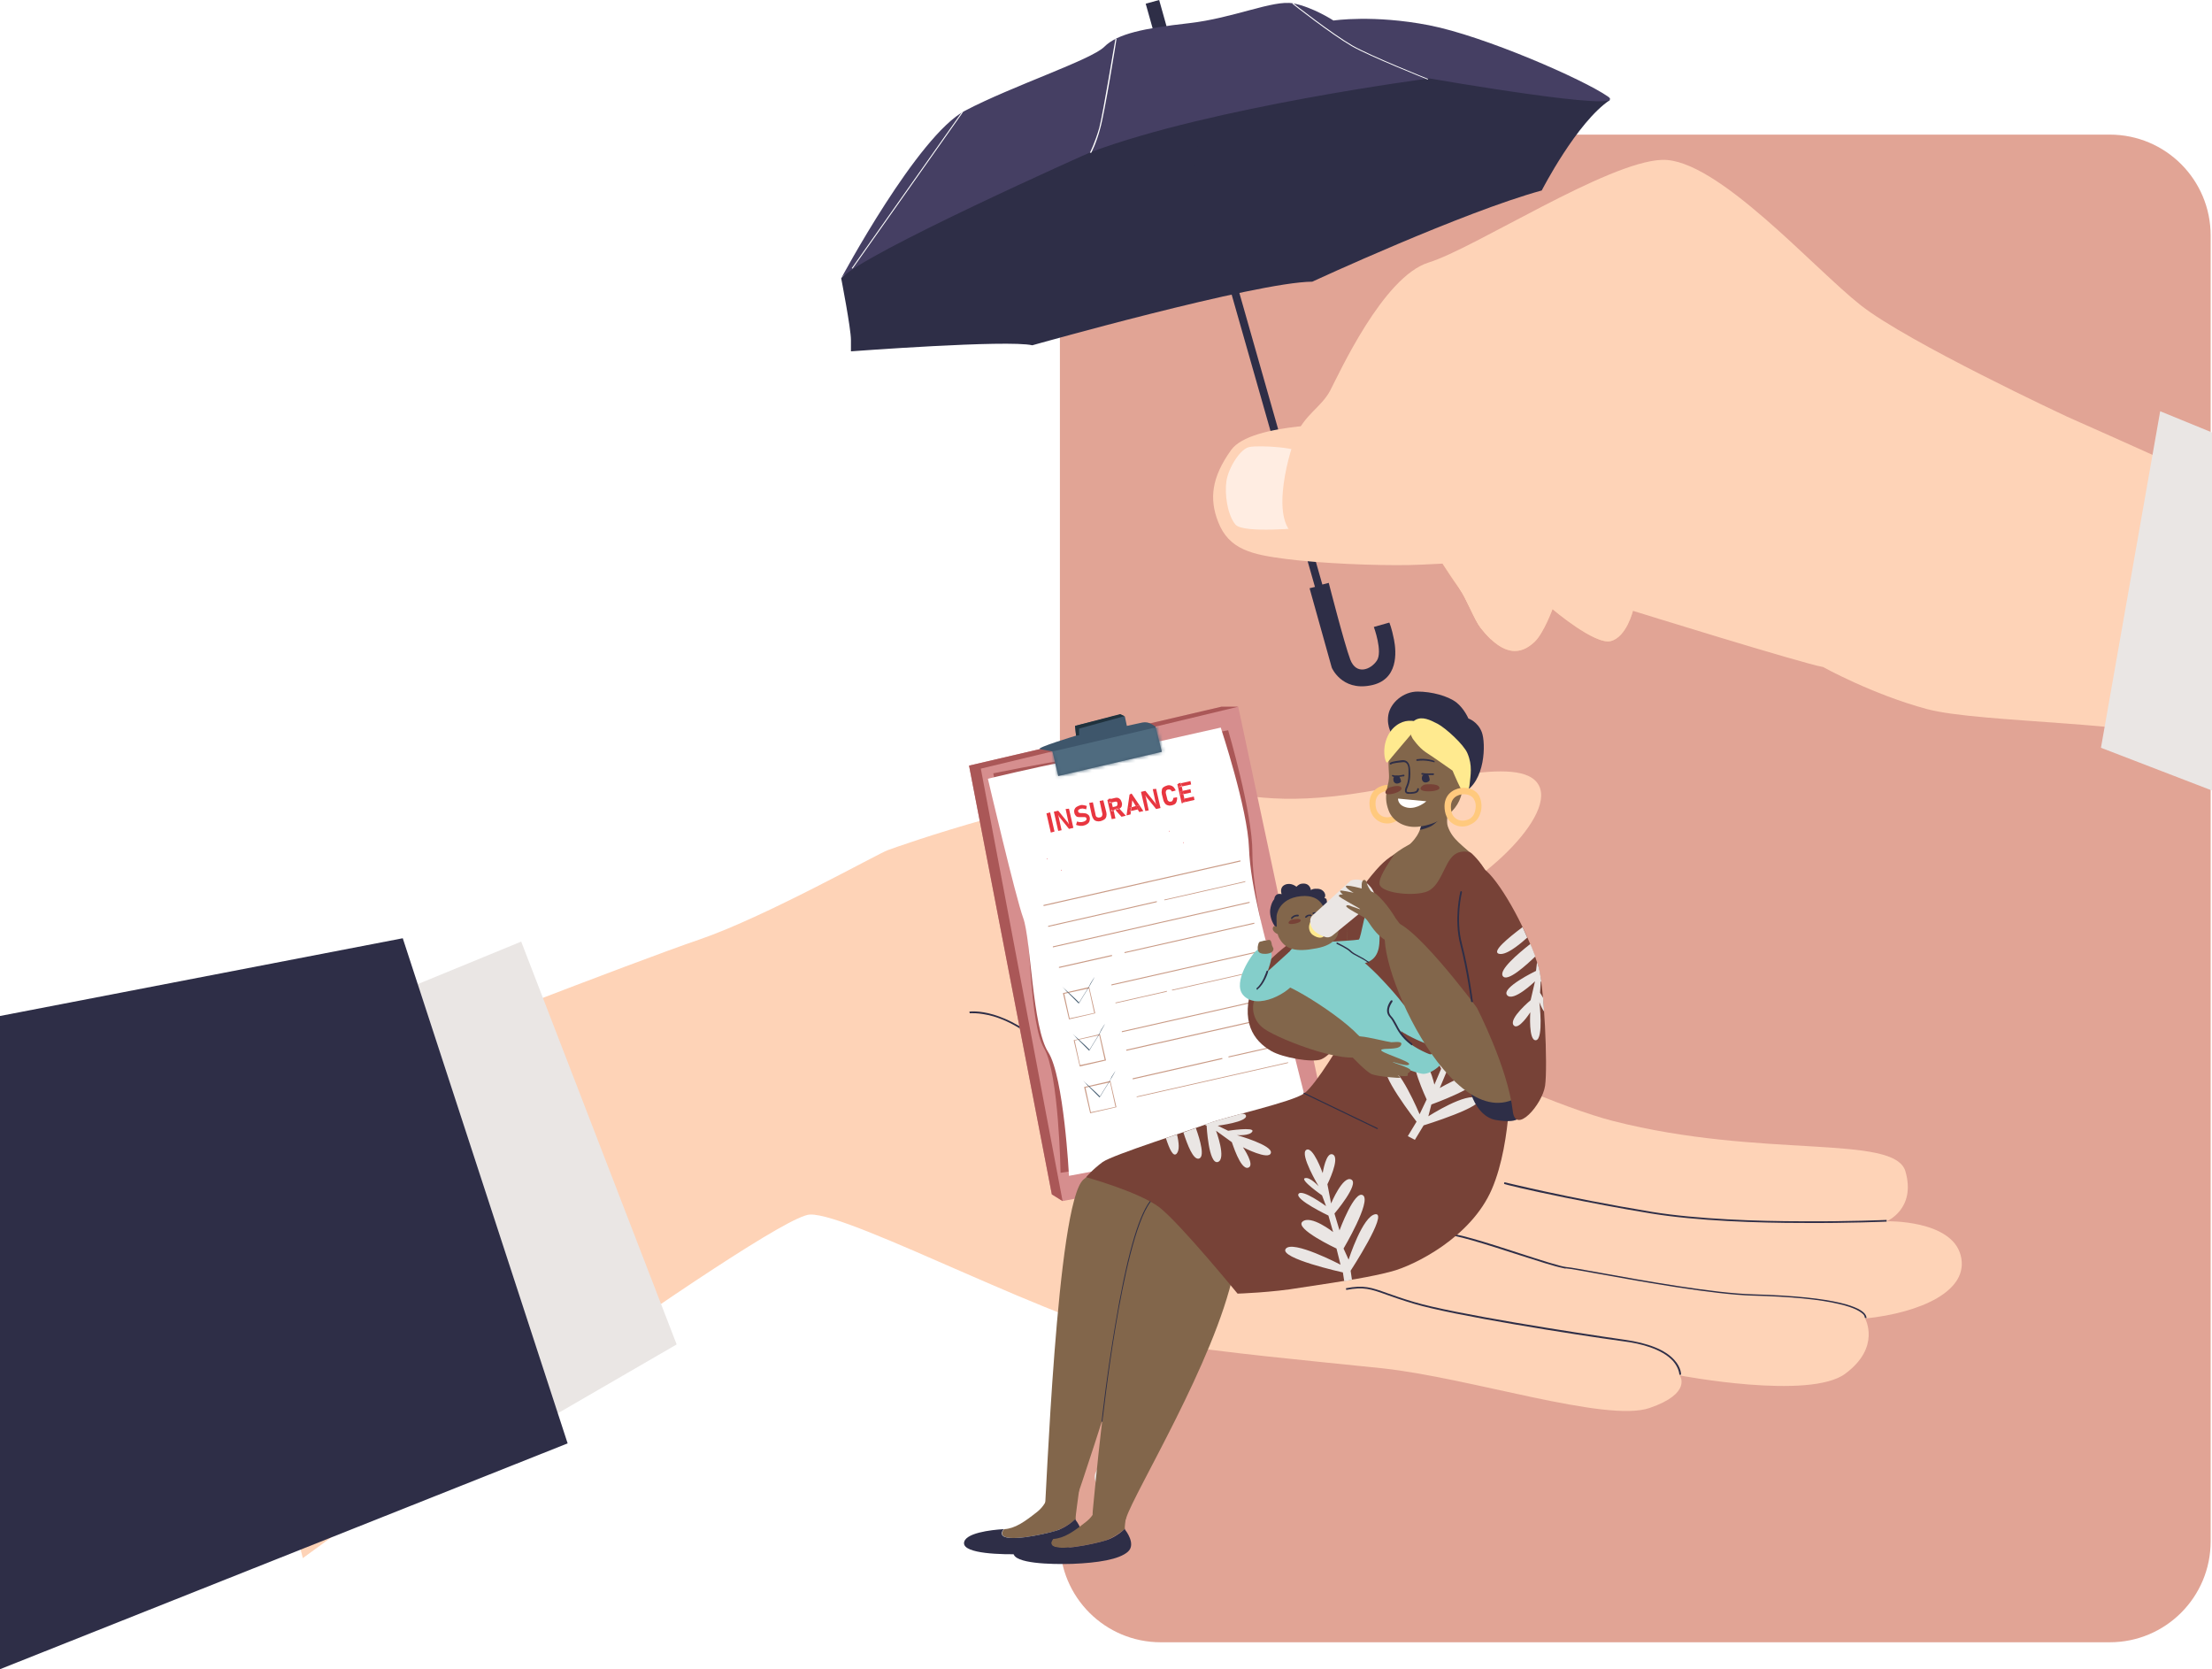 <?xml version="1.0" encoding="utf-8"?>
<!-- Generator: Adobe Illustrator 26.0.0, SVG Export Plug-In . SVG Version: 6.00 Build 0)  -->
<svg version="1.1" id="Layer_1" xmlns="http://www.w3.org/2000/svg" xmlns:xlink="http://www.w3.org/1999/xlink" x="0px" y="0px"
	 viewBox="0 0 657.4 496" style="enable-background:new 0 0 657.4 496;" xml:space="preserve">
<style type="text/css">
	.st0{fill:#E1A495;}
	.st1{fill:#2E2E47;}
	.st2{fill:#453F63;}
	.st3{fill:#FFFFFF;}
	.st4{fill:#F8C3A0;}
	.st5{fill:#FED3B7;}
	.st6{fill:#FFFFFF;fill-opacity:0.6;}
	.st7{fill:#EAE6E4;}
	.st8{clip-path:url(#SVGID_00000150072856159432108140000016244101171912576663_);}
	.st9{clip-path:url(#SVGID_00000133496201746603744650000012747581336548536506_);}
	.st10{fill:#D68E8E;}
	.st11{fill:#AA5757;}
	.st12{fill:#E83640;}
	.st13{fill:#C99A85;}
	.st14{fill:#3E566B;}
	.st15{fill:#FFFFFF;filter:url(#Adobe_OpacityMaskFilter);}
	.st16{mask:url(#mask0_153_516_00000154405064694977370800000003402556079752532921_);}
	.st17{fill:#4F6B7F;}
	.st18{fill:#20323D;}
	.st19{fill:#774237;}
	.st20{fill:#FFC97D;}
	.st21{fill:#82664B;}
	.st22{fill:#84CECA;}
	.st23{fill:#FFEA8F;}
</style>
<path class="st0" d="M345,40h282c16.6,0,30,13.4,30,30v388c0,16.6-13.4,30-30,30H345c-16.6,0-30-13.4-30-30V70
	C315,53.4,328.4,40,345,40z"/>
<path class="st1" d="M250,82.7c0,0,2.9,14.9,2.9,18.3c0,3.4,0,3.4,0,3.4s46.6-3.5,53.9-1.8c0,0,66.6-18.8,83.2-18.9
	c0,0,44.8-20.7,68.2-27.1c0,0,10.4-20.3,20.3-26.9l-53.7-9.1L322.5,42.6C322.5,42.6,263.6,67.9,250,82.7z"/>
<path class="st1" d="M344.1,40.3l9.5,3.4l2.8,10l34.4,120.7l-1.6,0.4l6.6,23.6c0,0,2.9,6.9,11.4,5.3c8.5-1.5,7.8-10,7.1-13.6
	c-0.7-3.6-1.4-5.1-1.4-5.1l-4.6,1.3c0,0,2.7,7.3,0.9,10c-1.8,2.7-6.1,4.4-7.9-0.3c-1.8-4.8-6.4-22.8-6.4-22.8l-1.9,0.5L355.8,43
	l7.2-7.9C363,35.1,352.1,37.7,344.1,40.3z"/>
<path class="st1" d="M344.5,0l-4,1.1l2.5,8.9l4-1.1L344.5,0z"/>
<path class="st2" d="M250,82.7c0,0,22.7-42.4,36.8-49.8c14.1-7.4,37.5-15.1,41.4-19c3.9-3.9,11.8-5.5,25.1-7c13.3-1.5,25.1-7,31-5.9
	c5.9,1.1,12,5.1,12,5.1s11.9-1.8,28.4,1.4c16.4,3.2,45.9,16.1,53.2,21.2c7.3,5.1-53.1-5.4-53.1-5.4s-64.5,8.4-100.6,21.9
	C324.1,45.2,256.3,75.4,250,82.7z"/>
<path class="st3" d="M324.1,45.4C324.1,45.4,324.1,45.4,324.1,45.4c-0.2-0.1-0.2-0.2-0.1-0.2c0,0,1.4-2.7,2.7-7.2
	c1.2-4.6,4.7-26.2,4.8-26.4c0-0.1,0.1-0.1,0.2-0.1c0.1,0,0.1,0.1,0.1,0.2c0,0.2-3.5,21.9-4.8,26.4c-1.2,4.6-2.7,7.3-2.7,7.3
	C324.2,45.4,324.2,45.4,324.1,45.4z"/>
<path class="st3" d="M424.2,23.6C424.1,23.6,424.1,23.6,424.2,23.6c-0.2-0.1-17.1-6.8-22.5-9.9c-6.2-3.6-17.4-12.4-17.5-12.5
	c-0.1-0.1-0.1-0.2,0-0.2c0.1-0.1,0.2-0.1,0.2,0c0.1,0.1,11.3,8.9,17.5,12.5c5.4,3.1,22.2,9.8,22.4,9.9c0.1,0,0.1,0.1,0.1,0.2
	C424.3,23.6,424.2,23.6,424.2,23.6z"/>
<path class="st3" d="M253.3,79.8C253.3,79.8,253.3,79.7,253.3,79.8c-0.2-0.1-0.2-0.2-0.1-0.2l32.6-46.2c0-0.1,0.1-0.1,0.2,0
	c0.1,0.1,0.1,0.1,0,0.2l-32.6,46.2C253.4,79.7,253.4,79.8,253.3,79.8z"/>
<path class="st4" d="M462.6,162.4c-9.1-2.5-33.9,5.1-33.9,5.1c1.6,2.5,3.3,5.1,5.1,7.5c2,2.8,4.4,9.2,6.2,11.5
	c8.1,10.4,13.4,6.7,16.1,4.2c2.7-2.6,5.3-9.7,5.3-9.7s12.6,10.7,17.3,9.5c4.7-1.2,6.6-9,6.6-9S471.7,164.9,462.6,162.4z M398.2,126
	l24.7-28.6c0,0,29.1-13.3,36-14c6.9-0.7,20.9,6.4,20.9,6.4s-4.5,9.2-5.6,16.5c-1.1,7.2-2.2,15.6-2.2,15.6s-14.6,3.7-17.8,4.8
	c-3.2,1.2-11.9,1.8-15.1,1.4c-3.2-0.4-15.1-1.4-21.9-1.7C410.4,126.1,398.2,126,398.2,126z"/>
<path class="st5" d="M489.4,118.5c0,0-17.7,2.8-26.6,5.9c-9,3.1-20.3,4.4-25.7,3.5c-5.4-0.9-32.2-2.1-34.1-2
	c-1.9,0.1-31.1-0.5-37.1,7.8c-5.9,8.2-6.5,14.6-3.9,21.3c3.2,8.4,10.2,9.8,20.2,11.1c10.1,1.3,26.5,2,36.7,1.8
	c10.2-0.2,24.3-1.9,35.5,0.4c11.2,2.3,14.6,6.1,24.6,3.4c10-2.7,26.2-3.1,29.7-19.2C512.2,136.3,502.8,116.1,489.4,118.5z"/>
<path class="st6" d="M387.8,135.3c0,0,1.9,3.3,2.1,10.3c0.2,7-1.5,11.1-2.1,11.2c-0.6,0-18.2,1.8-20.6-0.9c-2.4-2.8-3.3-9.1-2.7-13
	c0.6-3.9,4.2-9.8,7-10.1C374.2,132.3,386.8,132.8,387.8,135.3z"/>
<path class="st5" d="M437.4,172.7c-2.4-1.1-3.5,0.1-4.1,1.5c0.2,0.3,0.4,0.5,0.5,0.8c2,2.8,4.4,9.2,6.2,11.5
	c1.1,1.4,2.1,2.5,3.1,3.5c0-0.5-0.1-1-0.2-1.5c-0.5-3.3,1.2-9.3,1.2-9.3S442,174.8,437.4,172.7z"/>
<path class="st1" d="M472.8,121.9l0-0.3c0-0.1-0.5-5.8,0.7-13.3c0.5-3.1,2.2-8.5,5-15.9c2.1-5.5,4-10.2,4.1-10.2l0.4,0.2
	c-0.1,0.2-7.8,18.6-9,26c-1.1,6.5-0.8,11.7-0.7,12.9c0.9-0.2,4.4-0.8,8.2-1.9c6-1.7,10.3-3.6,12.6-5.6l0.3,0.4
	c-2.3,2.1-6.6,4-12.8,5.7c-4.6,1.3-8.5,1.9-8.5,1.9L472.8,121.9z"/>
<path class="st1" d="M470.2,122.4c0-0.1-4.7-7.5-10.2-16c-2.4-3.6-3.1-9.7-2.1-18.1c0.7-6.3,2.2-11.5,2.2-11.6l0.5,0.1
	c-0.1,0.2-5.7,21-0.2,29.4c5.6,8.5,10.2,15.9,10.2,16L470.2,122.4z"/>
<path class="st1" d="M426.6,127l-0.4-0.3c0.3-0.5,7.5-11.5,10.7-12.1c3.1-0.6,23-8.5,23.2-8.6l0.2,0.4c-0.8,0.3-20.2,8-23.3,8.6
	c-0.9,0.2-2.6,1.4-6.3,6.1C428.4,124.2,426.6,127,426.6,127z"/>
<path class="st1" d="M451.9,127.2c-0.4-1.4-7.9-6.8-11.9-9.7c-1.5-1.1-2.6-1.9-3.2-2.3c-2.2-1.8-15.4-19.2-15.9-19.9l0.4-0.3
	c0.1,0.2,13.6,18.1,15.8,19.8c0.5,0.4,1.7,1.3,3.2,2.3c5.9,4.3,11.7,8.6,12.1,10L451.9,127.2z"/>
<path class="st3" d="M389.9,145.6c-0.1-4.4-0.9-7.3-1.5-8.9c-1.2,0.9-2.7,2.5-3,5.5c-0.4,3.7,2.5,7.8,4.1,9.9
	C389.8,150.3,389.9,148.1,389.9,145.6z"/>
<path class="st5" d="M117.6,313.4c0,0,70.8-27.6,90.2-34.2s53.4-25.7,56.1-26.6c2.7-1,49.2-17.5,76.9-17.9
	c27.7-0.4,31.7,4.5,55.8,1.9c24.1-2.6,55.8-13.2,60.8-3.1c5,10-20.9,33.3-38.8,37.7c-17.9,4.4-43.5-2.9-46.8,5.5
	c-3.2,8.4,78.5,49,107.6,56.4c44.3,11.3,83.7,3.8,86.9,15c3.2,11.2-5.6,14.8-5.6,14.8s19.2-0.5,22,10.1c2.8,10.6-12,17.1-28.4,18.8
	c0,0,4.8,8.5-5.9,16.4c-10.6,7.9-49.2,0.5-49.2,0.5s3.9,5.3-9,9.7c-12.9,4.4-53.3-9-79.3-11.8c-26-2.7-42.3-4.1-68.1-7.8
	c-25.8-3.8-89.9-38.4-102.1-37.9c-12.1,0.5-150.7,102.1-150.7,102.1L57.2,334.1L117.6,313.4z"/>
<path class="st1" d="M465.3,355.9c-11.4-2.3-18.2-4-18.3-4.1l0.1-0.5c0.2,0,17.9,4.5,43.8,8.8c13.5,2.2,31.8,2.8,44.7,2.8
	c14,0.1,25-0.4,25.1-0.4l0,0.5c-0.1,0-11.1,0.5-25.1,0.4c-13,0-31.3-0.6-44.8-2.8C481,359,472.3,357.3,465.3,355.9z"/>
<path class="st1" d="M464.5,376.8c-2.5-0.5-7.5-2.1-13.1-3.9c-9-2.9-20.3-6.6-22.4-5.9l-0.1-0.5c2.3-0.7,13.2,2.8,22.7,5.9
	c6.2,2,12,3.9,13.9,4.1c1.4,0.1,5,0.8,10.1,1.7c12.6,2.3,33.8,6.1,45.4,6.4c25.7,0.7,31.9,4,33.3,5.9c0.5,0.7,0.4,1.2,0.4,1.2
	l-0.5-0.1l0.2,0.1l-0.2-0.1c0,0,0.1-0.3-0.3-0.9c-0.7-0.8-2.5-2.1-7.3-3.2c-5.8-1.4-14.4-2.2-25.6-2.5c-11.6-0.3-32.8-4.1-45.5-6.4
	c-5.1-0.9-8.7-1.6-10.1-1.7C465.2,377,464.9,376.9,464.5,376.8z"/>
<path class="st1" d="M499.1,408.5c0,0,0-1.9-1.9-4.1c-3.3-3.6-9.7-5.2-14.5-5.8c-14.7-2-50.9-7.7-62.5-11.2c-3.4-1-5.9-1.9-7.9-2.6
	c-5-1.8-7-2.5-12.2-1.5l-0.1-0.5c5.3-1,7.4-0.3,12.4,1.5c2,0.7,4.5,1.6,7.9,2.6c11.7,3.5,47.8,9.1,62.5,11.2c7.1,1,12.1,3,14.8,6
	c2.1,2.3,2,4.3,2,4.4L499.1,408.5z"/>
<path class="st7" d="M154.9,279.8l46.2,119.7L155,426.2l-38.8-130.5L154.9,279.8z"/>
<path class="st1" d="M119.7,278.8l49,150.1L0,496l0-194.1L119.7,278.8z"/>
<path class="st1" d="M401.9,373.2c-2-2-6.4-3.1-12.5-4.7c-8.6-2.3-20.3-5.3-33-12.8c-15.2-8.9-24.4-19.8-33.3-30.4
	c-3.8-4.5-7.3-8.7-11.2-12.6c-3.7-3.7-9.6-8.6-16.7-10.7c-4.3-1.2-7-0.9-7-0.9l-0.1-0.5c0.1,0,2.8-0.4,7.2,0.9c4,1.2,10.2,4,17,10.8
	c3.9,3.9,7.5,8.2,11.2,12.6c8.9,10.5,18,21.4,33.2,30.3c12.7,7.4,24.3,10.5,32.9,12.7c6.1,1.6,10.6,2.8,12.7,4.8L401.9,373.2z"/>
<g>
	<defs>
		<rect id="SVGID_1_" x="286.5" y="204.9" width="192" height="261"/>
	</defs>
	<clipPath id="SVGID_00000109744404979232806800000004088476857498528916_">
		<use xlink:href="#SVGID_1_"  style="overflow:visible;"/>
	</clipPath>
	<g style="clip-path:url(#SVGID_00000109744404979232806800000004088476857498528916_);">
		<g>
			<defs>
				<rect id="SVGID_00000181779903310648583070000002735804206797030813_" x="288" y="210" width="108" height="147"/>
			</defs>
			<clipPath id="SVGID_00000026164641557393830520000005101131259614805910_">
				<use xlink:href="#SVGID_00000181779903310648583070000002735804206797030813_"  style="overflow:visible;"/>
			</clipPath>
			<g style="clip-path:url(#SVGID_00000026164641557393830520000005101131259614805910_);">
				<path class="st10" d="M363,210l-75,17.5l24.6,127.4l3.2,2l80.2-15.6L368,210H363z"/>
				<path class="st11" d="M288,227.5l24.6,127.4l3.2,2l-24.3-128.5L368,210h-5L288,227.5z"/>
				<path class="st11" d="M372.2,253.1c0-11.7-7.2-36.1-7.2-36.1s-39.1,7.5-46.9,8.6c-7.8,1.1-22.9,4.2-22.9,4.2s7,35.4,9.1,41.7
					c2.1,6.3,1.6,32.5,6,40c4.4,7.5,4.9,37,4.9,37l73-11.1c0,0-7.3-33.7-9.7-45.1C376.3,280.8,372.2,264.9,372.2,253.1z"/>
				<path class="st3" d="M371.2,252c-0.4-11.7-8.4-35.8-8.4-35.8s-38.8,8.8-46.5,10.2c-7.8,1.4-22.7,5-22.7,5s8.2,35.1,10.5,41.4
					c2.3,6.3,2.7,32.5,7.4,39.8c4.7,7.3,6.2,36.8,6.2,36.8l72.6-13.6c0,0-8.5-33.4-11.2-44.8C376.3,279.6,371.6,263.8,371.2,252z"/>
				<path class="st12" d="M315.5,258.6l-0.2-0.2l0.1,0.4L315.5,258.6z"/>
				<path class="st12" d="M311.1,255.2l0.2,0.2l-0.1-0.4L311.1,255.2z"/>
				<path class="st12" d="M351.8,250.4l-0.2-0.2l0.1,0.4L351.8,250.4z"/>
				<path class="st12" d="M347.4,247l0.2,0.2l-0.1-0.4L347.4,247z"/>
				<path class="st12" d="M312.1,241.4l-1.1,0.3l1.3,5.7l1.1-0.3L312.1,241.4z"/>
				<path class="st12" d="M316.7,240.4l0.9,4.2l0.1,0.2l-0.1,0.1l-0.1-0.3l-3-3.7l-1.3,0.3l1.3,5.7l1-0.2l-0.9-4.1l-0.1-0.2l0.1-0.1
					l0.1,0.3l3,3.7l1.3-0.3l-1.3-5.7L316.7,240.4z"/>
				<path class="st12" d="M323.9,243c-0.1-0.4-0.2-0.7-0.5-0.9c-0.2-0.2-0.5-0.3-0.7-0.4c-0.3,0-0.6-0.1-1-0.1c0,0,0,0,0,0
					c0,0,0,0,0,0c0,0,0,0,0,0c0,0,0,0,0,0c-0.2,0-0.4,0-0.6,0c-0.1,0-0.3-0.1-0.4-0.1c-0.1,0-0.1-0.1-0.2-0.2c0-0.1-0.1-0.1-0.1-0.2
					v0c0-0.2,0-0.4,0.2-0.5c0.2-0.1,0.4-0.3,0.7-0.3c0.2,0,0.5-0.1,0.7,0c0.3,0,0.5,0.1,0.8,0.2l0.2-1c-0.2-0.1-0.4-0.1-0.7-0.2
					c-0.2,0-0.4-0.1-0.7-0.1c-0.2,0-0.4,0-0.6,0.1c-0.4,0.1-0.8,0.3-1.1,0.5c-0.3,0.2-0.5,0.5-0.6,0.8c-0.1,0.3-0.1,0.6,0,1v0
					c0.1,0.4,0.3,0.7,0.5,0.9c0.2,0.2,0.5,0.3,0.8,0.3c0.3,0,0.7,0,1,0l0.1,0c0,0,0,0,0,0c0,0,0,0,0,0c0.2,0,0.4,0,0.6,0
					c0.1,0,0.3,0,0.4,0.1c0.1,0,0.1,0.1,0.1,0.1c0,0.1,0.1,0.1,0.1,0.2v0c0,0.1,0,0.2,0,0.3c0,0.1-0.1,0.2-0.2,0.3
					c-0.2,0.2-0.4,0.3-0.8,0.4c-0.3,0.1-0.6,0.1-0.9,0.1c-0.3,0-0.6-0.1-0.9-0.2l-0.3,1c0.2,0.1,0.5,0.2,0.7,0.2
					c0.3,0.1,0.5,0.1,0.8,0.1l0.4,0l0.4-0.1c0.5-0.1,0.8-0.3,1.1-0.5c0.3-0.2,0.5-0.5,0.6-0.8C323.9,243.7,323.9,243.4,323.9,243
					L323.9,243z M327.9,237.8l-1.1,0.2l0.8,3.7c0.1,0.3,0,0.6-0.1,0.8c-0.1,0.2-0.4,0.4-0.7,0.4c-0.3,0.1-0.6,0-0.8-0.1
					s-0.4-0.4-0.4-0.7l-0.8-3.7l-1.1,0.2l0.8,3.7c0.1,0.4,0.3,0.8,0.5,1.1c0.2,0.3,0.5,0.5,0.9,0.6c0.4,0.1,0.7,0.1,1.2,0
					c0.4-0.1,0.8-0.3,1.1-0.5c0.3-0.2,0.5-0.5,0.6-0.9c0.1-0.4,0.1-0.8,0-1.2L327.9,237.8z"/>
				<path class="st12" d="M330.6,239.7l-0.7,0.1l0.2,1l0.7-0.1L330.6,239.7z"/>
				<path class="st12" d="M330.1,237.3l-0.7,0.1l0.2,1l0.7-0.1L330.1,237.3z"/>
				<path class="st12" d="M330,239.9l0.7-0.1l-0.3-1.3l-0.7,0.1l-0.2-1l-0.4,0.1l1.3,5.7l1.1-0.2l-0.5-2.3l-0.7,0.1L330,239.9z"/>
				<path class="st12" d="M332.5,240l0.2,0.3c0.1-0.1,0.2-0.1,0.3-0.2c0.2-0.2,0.4-0.4,0.4-0.7c0.1-0.3,0.1-0.6,0-0.9
					c-0.1-0.3-0.2-0.6-0.4-0.9c-0.2-0.2-0.4-0.4-0.7-0.5c-0.3-0.1-0.6-0.1-0.9,0l-2.1,0.5l0.7-0.1l0.2,1l1.3-0.3c0.1,0,0.2,0,0.3,0
					c0.1,0,0.2,0.1,0.2,0.2c0.1,0.1,0.1,0.2,0.1,0.3c0,0.1,0,0.2,0,0.4c0,0.1-0.1,0.2-0.1,0.3c-0.1,0.1-0.2,0.1-0.3,0.2l-1.3,0.3
					l0.2,1l0.7-0.2l-0.1-0.2L332.5,240z M332.3,240.5l-0.8,0.2l1.8,2l1.3-0.3l-1.9-2.1C332.6,240.4,332.4,240.4,332.3,240.5z"/>
				<path class="st12" d="M332.7,240.3l-0.2-0.3l-1.1,0.4l0.1,0.2l0.8-0.2C332.4,240.4,332.6,240.4,332.7,240.3z"/>
				<path class="st12" d="M335.4,240.1l0.2,1l0.4-0.1l0.1-1.1L335.4,240.1z"/>
				<path class="st12" d="M335.7,236.1l-0.9,6.2l1.2-0.3l0.1-1l-0.4,0.1l-0.2-1l0.8-0.2l0.2-2.1l1.1,1.8l0.8-0.2l0.2,1l-0.5,0.1
					l0.5,0.8l1.2-0.3l-3.5-5.2L335.7,236.1z"/>
				<path class="st12" d="M338.4,239.4l-0.8,0.2l0.6,1l0.5-0.1L338.4,239.4z"/>
				<path class="st12" d="M336.2,239.9l-0.1,1.1l2.1-0.5l-0.6-1L336.2,239.9z"/>
				<path class="st12" d="M342.6,234.5l0.9,4.2l0.1,0.2l-0.1,0.1l-0.1-0.3l-3-3.7l-1.3,0.3l1.3,5.7l1-0.2l-0.9-4.1l-0.1-0.2l0.1-0.1
					l0.1,0.3l3,3.7l1.3-0.3l-1.3-5.7L342.6,234.5z"/>
				<path class="st12" d="M348.7,237.1c0,0.2,0,0.4-0.1,0.5c-0.1,0.1-0.1,0.3-0.2,0.4c-0.1,0.1-0.3,0.2-0.4,0.2c-0.2,0-0.4,0-0.5,0
					c-0.2-0.1-0.3-0.2-0.4-0.3c-0.1-0.2-0.2-0.3-0.2-0.5l-0.4-1.6c0-0.2-0.1-0.4,0-0.6c0-0.2,0.1-0.3,0.2-0.4
					c0.1-0.1,0.3-0.2,0.5-0.2c0.1,0,0.3,0,0.4,0c0.1,0,0.3,0.1,0.4,0.2c0.1,0.1,0.2,0.3,0.3,0.4l1.1-0.3c-0.1-0.4-0.4-0.7-0.6-1
					c-0.2-0.2-0.5-0.4-0.9-0.5c-0.3-0.1-0.7-0.1-1,0c-0.4,0.1-0.8,0.3-1.1,0.5c-0.3,0.2-0.5,0.5-0.5,0.9c-0.1,0.4-0.1,0.8,0,1.2
					l0.4,1.6c0.1,0.5,0.3,0.8,0.5,1.1c0.2,0.3,0.5,0.5,0.9,0.6l0.5,0.1l0.7-0.1c0.3-0.1,0.7-0.2,0.9-0.4c0.3-0.2,0.4-0.5,0.5-0.8
					c0.1-0.4,0.2-0.8,0.1-1.2L348.7,237.1z"/>
				<path class="st12" d="M351.2,233.7l2.8-0.6l-0.2-1l-3.5,0.8l0.7-0.2L351.2,233.7z"/>
				<path class="st12" d="M351.5,235l-0.7,0.2l0.2,1l0.7-0.2L351.5,235z"/>
				<path class="st12" d="M353.8,234.5l-2.3,0.5l0.2,1l2.3-0.5L353.8,234.5z"/>
				<path class="st12" d="M352,237.3l-0.3-1.3l-0.7,0.2l-0.2-1l0.7-0.2l-0.3-1.3l-0.7,0.2l-0.2-1l-0.4,0.1l1.3,5.7l0.4-0.1l-0.2-1
					L352,237.3z"/>
				<path class="st12" d="M352,237.3l0.2,1l-0.7,0.2l3.5-0.8l-0.2-1L352,237.3z"/>
				<path class="st12" d="M350.9,232.6l-0.7,0.2l0.2,1l0.7-0.2L350.9,232.6z"/>
				<path class="st12" d="M352,237.3l-0.7,0.2l0.2,1l0.7-0.2L352,237.3z"/>
				<path class="st13" d="M368.5,255.7l-58.3,13.2c0,0-0.1,0-0.1,0.1c0,0,0,0.1,0,0.1c0,0,0,0.1,0.1,0.1c0,0,0.1,0,0.1,0
					c0,0,0,0,0,0l58.3-13.2c0,0,0.1,0,0.1-0.1c0,0,0-0.1,0-0.1c0,0,0-0.1-0.1-0.1S368.5,255.7,368.5,255.7L368.5,255.7z
					 M343.7,267.8l-32.1,7.3c0,0-0.1,0-0.1,0.1c0,0,0,0.1,0,0.1c0,0,0,0.1,0,0.1c0,0,0.1,0,0.1,0c0,0,0,0,0,0l32.1-7.3
					c0,0,0.1,0,0.1-0.1c0,0,0-0.1,0-0.1C343.9,267.9,343.9,267.8,343.7,267.8C343.8,267.8,343.8,267.8,343.7,267.8L343.7,267.8z
					 M369.9,261.9l-23.8,5.4c0,0,0,0-0.1,0s0,0,0,0c0,0,0,0.1,0,0.1c0,0,0,0.1,0.1,0.1c0,0,0.1,0,0.1,0c0,0,0,0,0,0l23.8-5.4
					c0,0,0.1,0,0.1-0.1c0,0,0-0.1,0-0.1c0,0,0-0.1-0.1-0.1C369.9,261.9,369.9,261.9,369.9,261.9L369.9,261.9z M371.3,268L313,281.2
					c0,0-0.1,0-0.1,0.1c0,0,0,0.1,0,0.1c0,0,0,0.1,0,0.1c0,0,0.1,0,0.1,0c0,0,0,0,0,0l58.3-13.2c0,0,0.1,0,0.1-0.1c0,0,0-0.1,0-0.1
					c0,0,0-0.1-0.1-0.1C371.3,268,371.3,268,371.3,268L371.3,268z M372.7,274.2l-38.4,8.7c0,0-0.1,0-0.1,0.1c0,0,0,0.1,0,0.1
					c0,0,0,0.1,0,0.1c0,0,0.1,0,0.1,0c0,0,0,0,0,0l38.4-8.7c0,0,0.1,0,0.1-0.1c0,0,0-0.1,0-0.1c0,0,0-0.1-0.1-0.1
					C372.7,274.2,372.7,274.2,372.7,274.2L372.7,274.2z M330.3,283.8l-15.5,3.5c0,0-0.1,0-0.1,0.1c0,0,0,0.1,0,0.1
					c0,0,0,0.1,0.1,0.1c0,0,0.1,0,0.1,0c0,0,0,0,0,0l15.5-3.5c0,0,0,0,0.1,0c0,0,0,0,0,0c0,0,0,0,0-0.1c0,0,0,0,0-0.1s0,0,0-0.1
					c0,0,0,0,0,0C330.4,283.8,330.4,283.8,330.3,283.8C330.3,283.8,330.3,283.8,330.3,283.8L330.3,283.8z M315.9,295.1l1.8,7.8
					l7.8-1.8l-1.8-7.8L315.9,295.1z M317.9,302.6l-1.6-7.3l7.3-1.6l1.6,7.3L317.9,302.6z"/>
				<path class="st14" d="M323,294.2c-0.4,0.6-0.8,1.3-1.2,1.9l-0.6,1l-0.5,0.8l0.1,0.1l-0.2,0l0.1-0.1l-0.5-0.5l-0.6-0.6
					c-0.4-0.4-0.9-0.8-1.3-1.2c-0.4-0.4-0.9-0.8-1.3-1.2c-0.4-0.4-0.9-0.8-1.3-1.2c0.4,0.4,0.8,0.8,1.2,1.3c0.4,0.4,0.8,0.8,1.2,1.2
					c0.4,0.4,0.8,0.8,1.2,1.2l0.6,0.6l0.6,0.6l0.1,0.1l0.1-0.1l0.6-1l0.6-1c0.4-0.6,0.8-1.3,1.2-1.9c0.4-0.6,0.8-1.3,1.1-1.9
					c0.4-0.7,0.8-1.3,1.1-2c-0.4,0.6-0.8,1.3-1.2,1.9C323.8,292.9,323.4,293.6,323,294.2z"/>
				<path class="st13" d="M319.1,309.1l1.8,7.8l7.8-1.8l-1.8-7.8L319.1,309.1z M321,316.5l-1.6-7.3l7.3-1.6l1.6,7.3L321,316.5z"/>
				<path class="st14" d="M326.1,308.2c-0.4,0.6-0.8,1.3-1.2,1.9l-0.6,1l-0.5,0.8l0.1,0.1l-0.2,0l0.1-0.1l-0.5-0.5l-0.6-0.6
					c-0.4-0.4-0.9-0.8-1.3-1.2c-0.4-0.4-0.9-0.8-1.3-1.2c-0.4-0.4-0.9-0.8-1.3-1.2c0.4,0.4,0.8,0.8,1.2,1.3c0.4,0.4,0.8,0.8,1.2,1.2
					c0.4,0.4,0.8,0.8,1.2,1.2l0.6,0.6l0.6,0.6l0.1,0.1l0.1-0.1l0.6-1l0.6-1c0.4-0.6,0.8-1.3,1.2-1.9s0.8-1.3,1.1-2
					c0.4-0.7,0.8-1.3,1.1-2c-0.4,0.6-0.8,1.3-1.2,1.9C326.9,306.9,326.5,307.5,326.1,308.2z"/>
				<path class="st13" d="M322.2,323l1.8,7.8l7.8-1.8l-1.8-7.8L322.2,323z M324.2,330.5l-1.6-7.3l7.3-1.6l1.6,7.3L324.2,330.5z"/>
				<path class="st14" d="M329.2,322.1c-0.4,0.6-0.8,1.3-1.2,1.9l-0.6,1l-0.5,0.8l0.1,0.1l-0.2,0l0.1-0.1l-0.5-0.5l-0.6-0.6
					c-0.4-0.4-0.9-0.8-1.3-1.2c-0.4-0.4-0.9-0.8-1.3-1.2s-0.9-0.8-1.3-1.2c0.4,0.4,0.8,0.8,1.2,1.3c0.4,0.4,0.8,0.8,1.2,1.2
					c0.4,0.4,0.8,0.8,1.2,1.2l0.6,0.6l0.6,0.6l0.1,0.1l0.1-0.1l0.6-1l0.6-1c0.4-0.6,0.8-1.3,1.2-1.9c0.4-0.6,0.8-1.3,1.1-1.9
					c0.4-0.7,0.8-1.3,1.1-2c-0.4,0.6-0.8,1.3-1.2,1.9C330.1,320.8,329.6,321.5,329.2,322.1z"/>
				<path class="st13" d="M375.1,282.4l-44.7,10.1c0,0-0.1,0-0.1,0.1c0,0,0,0.1,0,0.1s0,0.1,0,0.1c0,0,0.1,0,0.1,0c0,0,0,0,0,0
					l44.7-10.1c0,0,0,0,0.1,0c0,0,0,0,0,0c0,0,0,0,0-0.1c0,0,0,0,0-0.1c0,0,0,0,0-0.1c0,0,0,0,0,0
					C375.2,282.4,375.2,282.4,375.1,282.4C375.1,282.4,375.1,282.4,375.1,282.4L375.1,282.4z M346.6,294.5l-15,3.4c0,0,0,0-0.1,0
					c0,0,0,0,0,0c0,0,0,0.1,0,0.1s0,0.1,0.1,0.1c0,0,0.1,0,0.1,0c0,0,0,0,0,0l15-3.4c0,0,0.1,0,0.1-0.1c0,0,0-0.1,0-0.1
					c0,0,0-0.1-0.1-0.1C346.7,294.5,346.7,294.5,346.6,294.5L346.6,294.5z M376.3,287.8l-27.9,6.3c0,0,0,0-0.1,0c0,0,0,0,0,0
					c0,0,0,0.1,0,0.1c0,0,0,0.1,0.1,0.1c0,0,0.1,0,0.1,0c0,0,0,0,0,0l27.9-6.3c0,0,0.1,0,0.1-0.1c0,0,0-0.1,0-0.1s0-0.1-0.1-0.1
					C376.4,287.8,376.4,287.8,376.3,287.8L376.3,287.8z M378.2,296.3l-44.7,10.1c0,0-0.1,0-0.1,0.1c0,0,0,0.1,0,0.1c0,0,0,0.1,0,0.1
					c0,0,0.1,0,0.1,0c0,0,0,0,0,0l44.7-10.1c0,0,0,0,0.1,0c0,0,0,0,0,0c0,0,0,0,0-0.1c0,0,0,0,0-0.1c0,0,0,0,0-0.1c0,0,0,0,0,0
					C378.3,296.3,378.3,296.3,378.2,296.3C378.3,296.3,378.3,296.3,378.2,296.3L378.2,296.3z M379.5,301.8l-44.7,10.1
					c0,0-0.1,0-0.1,0.1c0,0,0,0.1,0,0.1c0,0,0,0.1,0.1,0.1c0,0,0.1,0,0.1,0c0,0,0,0,0,0l44.7-10.1c0,0,0.1,0,0.1-0.1
					c0,0,0-0.1,0-0.1c0,0,0-0.1-0.1-0.1C379.5,301.8,379.5,301.8,379.5,301.8L379.5,301.8z M363.1,314.4l-26.4,6c0,0-0.1,0-0.1,0.1
					c0,0,0,0.1,0,0.1c0,0,0,0.1,0.1,0.1c0,0,0.1,0,0.1,0c0,0,0,0,0,0l26.4-6c0,0,0.1,0,0.1-0.1c0,0,0-0.1,0-0.1c0,0,0-0.1-0.1-0.1
					C363.2,314.4,363.2,314.4,363.1,314.4L363.1,314.4z M382.1,310.1l-16.9,3.8c0,0-0.1,0-0.1,0.1c0,0,0,0.1,0,0.1c0,0,0,0.1,0,0.1
					c0,0,0.1,0,0.1,0c0,0,0,0,0,0l16.9-3.8c0,0,0.1,0,0.1-0.1c0,0,0-0.1,0-0.1s0-0.1-0.1-0.1C382.2,310.1,382.2,310.1,382.1,310.1
					L382.1,310.1z M382.6,315.7l-44.7,10.1c0,0,0,0-0.1,0c0,0,0,0,0,0c0,0,0,0.1,0,0.1c0,0,0,0.1,0.1,0.1c0,0,0.1,0,0.1,0
					c0,0,0,0,0,0l44.7-10.1c0,0,0.1,0,0.1-0.1c0,0,0-0.1,0-0.1c0,0,0-0.1-0.1-0.1C382.7,315.7,382.6,315.7,382.6,315.7L382.6,315.7z
					"/>
				<path class="st14" d="M342.3,215.2c-0.8-0.5-1.8-0.7-2.8-0.5l-4.6,1l-0.6-2.8l-1.3-0.6l-13.5,3.4l0.3,2.9c0,0-12.3,3.7-10.7,4
					l3.7,0.7l1.7,7.3l30.8-7.2l-1.9-7.5L342.3,215.2z"/>
				<defs>
					<filter id="Adobe_OpacityMaskFilter" filterUnits="userSpaceOnUse" x="308" y="215.3" width="41.4" height="23.9">
						<feColorMatrix  type="matrix" values="1 0 0 0 0  0 1 0 0 0  0 0 1 0 0  0 0 0 1 0"/>
					</filter>
				</defs>
				
					<mask maskUnits="userSpaceOnUse" x="308" y="215.3" width="41.4" height="23.9" id="mask0_153_516_00000154405064694977370800000003402556079752532921_">
					<path class="st15" d="M345.4,223.4l-30.8,7.2l-1.7-7.3l-3.7-0.7c-1.6-0.3,10.7-4,10.7-4l-0.3-2.9l13.5-3.4l1.3,0.6l0.6,2.8
						l4.6-1c1-0.2,2,0,2.8,0.5l1.2,0.7L345.4,223.4z"/>
				</mask>
				<g class="st16">
					<path class="st17" d="M312.8,223.3l-4.8,1.5l5.7,14.3l35.7-12.3l-2.3-11.5L312.8,223.3z"/>
				</g>
				<path class="st18" d="M319.5,215.7l0.3,2.9l0.9-0.1v-2l13.5-3.7l-1.3-0.6L319.5,215.7z"/>
			</g>
		</g>
		<path class="st1" d="M394.2,267.1l-0.6-0.3c0.7-0.7,0-2.6-2-2.7c-1.2-0.1-1.8,0.2-2,0.4c0,0-0.2-2.3-2.8-1.9
			c-0.8,0.1-1.5,0.9-1.5,0.9s-1.6-1.4-3.4-0.6c-1.8,0.8-1,2.8-1,2.8c-2.1-0.5-2.2,1.5-2.2,1.5s-0.9,0.9-1.2,3.1
			c-0.3,2.2,1.1,7.8,7.6,7.8c2,0,7.4-4,8.7-5.5C395.2,271,394.2,267.1,394.2,267.1z"/>
		<path class="st19" d="M402.9,267.8c0,0-26.8,14-30.5,24.5c-4,11.3,0.2,17,5.4,20c3.4,2,12.2,3.5,14.8,2.5
			c5.7-2.3,12.9-18.3,16.2-26.5C412.1,280.1,407.8,263.9,402.9,267.8z"/>
		<path class="st20" d="M412.3,244.7c-1,0-2.1-0.3-2.9-0.9c-1.6-1.1-2.4-2.9-2.4-5.2c0.1-4.2,3.7-5.4,5.6-5.4c0.3,0,3.5-0.1,4.8,2.6
			c0.7,1.5,0.8,3.5,0.2,5.1c-0.5,1.5-1.5,2.6-2.9,3.2C413.9,244.5,413.1,244.7,412.3,244.7z M412.6,235c-0.4,0-3.8,0.2-3.8,3.7
			c0,1.6,0.5,2.9,1.6,3.6c1,0.7,2.4,0.7,3.6,0.2c1.1-0.5,1.7-1.5,1.9-2.2c0.4-1.2,0.4-2.7-0.2-3.7C415,235,412.7,235,412.6,235
			L412.6,235z"/>
		<path class="st1" d="M414,218.8c0,0-2-2.7-1.4-6.3c0.6-3.7,4.5-7,8.7-7c4.2,0,9,1.3,11.5,3.2c2.4,1.9,3.6,4.8,3.6,4.8
			s2.8,0.9,4,4.1c1.2,3.2,1.1,14.7-5.6,18C428.2,238.9,414.4,220.2,414,218.8z"/>
		<path class="st7" d="M328.8,442.3c-0.5,0-1-0.1-1.5-0.3c-1.7-0.8-2.5-2.9-1.6-4.6l25.8-54.8c0.8-1.7,2.9-2.5,4.6-1.6
			c1.7,0.8,2.5,2.9,1.6,4.6L332,440.3C331.4,441.6,330.1,442.3,328.8,442.3z"/>
		<path class="st21" d="M420.6,260.7c-6.1-0.3-5.6-4.6-4.4-7.6c2-1.5,4.8-3.4,6-7.1c1.9-5.7,9.7-10,9.7-10s-2.6,6.8-1.6,9.6
			c1.5,4.2,4.3,5.2,8.6,9.9C436.9,257.4,427.1,261,420.6,260.7z"/>
		<path class="st1" d="M422.2,245.9c0.2-0.7,0.5-1.4,0.9-2l5.7-1.7c0,0-1.7,2.3-3.5,3.3c-1,0.5-2.3,0.9-3.3,1.1
			C422.1,246.4,422.2,246.1,422.2,245.9z"/>
		<path class="st21" d="M434.7,234.1c0,0,0.5,0.2,1.6-1c0.8-1,0.6-4.3-0.4-5.1c-1-0.8-1.4-0.4-1.7-0.5c-0.3,0-0.1-5.1-2.1-7.9
			c-2-2.8-5.3-5.2-10.2-4.3c-4.8,1-6.9,3.9-8.3,6.2c-1.3,2.3-0.9,6.5-0.8,8.6c0.1,2-0.3,2.7-0.5,3.8c-0.5,2.6-0.6,4.4,0.5,7.2
			c1.1,2.7,4.5,5.2,9.2,4.5C426.7,245,434,241.8,434.7,234.1z"/>
		<path class="st1" d="M418.7,235.9c-0.4,0-0.8-0.1-1-0.4c-0.3-0.4-0.2-1,0.3-2.1c0.7-1.6,0.6-3.8,0.6-4.5l0,0l0,0
			c0,0,0.1-1.4-0.6-2.1c-0.3-0.3-0.7-0.4-1.3-0.3c-1.2,0.1-2.9,0.3-3.2,0.6c-0.1,0.1-0.3,0.1-0.4,0c-0.1-0.1-0.1-0.3,0-0.4
			c0.5-0.5,3-0.7,3.5-0.8c0.7-0.1,1.3,0.1,1.7,0.5c0.8,0.8,0.8,2.3,0.8,2.5c0.1,0.9,0.1,3-0.6,4.7c-0.4,0.9-0.5,1.4-0.4,1.6
			c0.1,0.1,0.4,0.2,1,0.2c1.6-0.1,2-0.3,2.1-1c0-0.1,0.1-0.2,0.3-0.2c0.1,0,0.2,0.1,0.2,0.3c-0.1,1.2-1.2,1.3-2.5,1.4
			C418.9,235.8,418.8,235.9,418.7,235.9z"/>
		<path class="st1" d="M426.2,226.5C426.1,226.5,426.1,226.5,426.2,226.5c-0.1,0-2.4-0.8-5-0.4c-0.1,0-0.3-0.1-0.3-0.2
			c0-0.1,0.1-0.3,0.2-0.3c2.8-0.4,5,0.4,5.1,0.5c0.1,0,0.2,0.2,0.2,0.3C426.4,226.5,426.3,226.5,426.2,226.5z"/>
		<path class="st3" d="M415.5,237.3c0,0-0.2,2.1,2.8,2.7c3,0.5,5.6-1.9,5.6-1.9L415.5,237.3z"/>
		<path class="st1" d="M415,230.5c-0.5,0.1-0.9,0.4-0.9,0.9c0,0.4,0,0.9,0.4,1.2c0.6,0.5,1.5,0.1,1.8-0.2c0.3-0.3-0.3-1.4-0.4-1.6
			C415.6,230.6,415.4,230.5,415,230.5z"/>
		<path class="st1" d="M415,230.9c-0.4,0-0.9,0-1.2-0.2c-0.1-0.1-0.2-0.2-0.1-0.3c0.1-0.1,0.2-0.2,0.3-0.1c1,0.4,3.1-0.1,3.1-0.1
			c0.1,0,0.3,0,0.3,0.2c0,0.1,0,0.3-0.2,0.3C417.2,230.6,416.1,230.9,415,230.9z"/>
		<path class="st1" d="M423.7,230c-0.6,0-1,0.4-1.1,0.9c-0.1,0.4,0,1,0.3,1.3c0.6,0.6,1.6,0.2,1.9-0.2c0.3-0.3-0.2-1.5-0.3-1.7
			C424.3,230.1,424.1,230,423.7,230z"/>
		<path class="st1" d="M424.7,230.3c-0.7,0-1.6,0-2.1-0.1c-0.1,0-0.2-0.2-0.2-0.3c0-0.1,0.2-0.2,0.3-0.2c0.9,0.2,3.2,0.1,3.2,0.1
			c0.1,0,0.3,0.1,0.3,0.2c0,0.1-0.1,0.3-0.2,0.3C425.9,230.3,425.3,230.3,424.7,230.3z"/>
		<path class="st19" d="M423.6,233.1c0,0,3.4-0.4,4.1,0.7c0.8,1.2-3,1.6-4.7,1.2C421.2,234.5,422.8,233.2,423.6,233.1z M412.7,234.1
			c0,0,2.8-1.1,3.7-0.2c0.9,1-2.2,2.2-3.8,2.1C411,236,412,234.4,412.7,234.1z"/>
		<path class="st21" d="M310.4,450.3c0.5-2.9,3.6-92.9,11.6-99.8c3.6-3.2,8.7-5.8,14.4-8.2c19.8-8.1,47.7-12.1,52.5-17.3
			c5.4-5.8,10-15.5,10.1-16.2c1.3-7,1.1-30.7,1.7-36.8c0.3-3.7,6.9-11.8,9.4-14.4c15.5-15.6,26.7-7.2,32.6,3.2
			c4.5,8,6.1,48.4,6,51.6c-0.7,21.6-2.4,44.6-18,54.2c-25.4,15.6-69.4,11.6-83.8,9.7c-3-0.4-4.7-0.7-4.7-0.7s-17,55-23.1,72
			C316.8,454.3,310,452.4,310.4,450.3z"/>
		<path class="st19" d="M431.5,319.3c-7.5-0.7-30.8-4.7-35.1-5.4c1.6-2.9,2.6-5.1,2.6-5.4c1.3-7,1.1-30.7,1.7-36.8
			c0.3-3.7,6.9-11.8,9.4-14.4c1.3-1.3,2.5-2.4,4.2-3.3c-2.2,3.3-4.6,6.9-4.3,8.7c0.3,2.5,9,3.7,13.6,2.4c4.6-1.3,5.5-8.6,8.5-11
			c1.2-1,2.7-1.2,4.1-1c0.5,0,1,0.3,1.3,0.6c2,1.9,3.7,4.3,5.1,6.8c4.5,8,6.1,48.4,6,51.6c-0.1,2.6-0.2,5.2-0.3,7.7
			C443.7,319.9,436.6,319.8,431.5,319.3z"/>
		<path class="st22" d="M396.1,279.8c0,0,6.9-0.4,7.7-0.6c0.8-0.1,1.9-11.7,4.4-11c2.5,0.7,1.8,6.6,1.8,9.7c0,3.1,0.1,7.6-5.3,8.5
			C399.2,287.4,396.1,279.8,396.1,279.8z"/>
		<path class="st21" d="M324.8,448.6c0.6-5.6,7.7-88.1,18.7-93.2c3.4-1.6,10.4-4,18.5-6.6c17.8-5.8,40.5-12.5,40.5-12.5
			c21.6-10.7,48.9,10.6,22.8,27.5c-19.2,12.4-58.7,14.4-58.7,14.4c-5.6,26.3-29.6,65.4-31.9,72.9
			C332.8,457.2,323.8,457.7,324.8,448.6z"/>
		<path class="st19" d="M367.8,384.4c0,0-17.2-21-23.3-25.7c-6.2-4.6-21.7-8.9-21.7-8.9s1.9-2.3,4.9-4.5c3.1-2.2,26.3-9.5,31.5-11.5
			c5.2-2,24.8-6.3,28.4-8.9c3.6-2.6,11.5-16.1,11.5-16.1s32,9.5,49.7,8.2c0,0,0.8,21.8-5.4,36.3c-6.2,14.5-23.3,22.8-29.8,24.5
			c-6.5,1.7-12.9,2.7-26.9,4.8C378,384.1,367.8,384.4,367.8,384.4z"/>
		<path class="st7" d="M401.4,377.6c0,0,11.2-17.2,7.4-16.8c-3.8,0.4-8,13.5-8,13.5l-1.5-3.3c0,0,8.3-14,5.8-15.8
			c-2.5-1.8-7,10.4-7,10.4l-1.5-5c0,0,7.5-8.8,5-10.1c-2.5-1.3-6,7.1-6,7.1l-1.1-5.7c0,0,3.8-7.6,1.7-8.8c-2.1-1.2-3.1,5.5-3.1,5.5
			s-2.9-8.2-4.9-6.9c-2,1.3,3.7,10.8,3.7,10.8s-2.6-2.9-4.1-2.4c-1.5,0.5,5.1,5.1,5.1,5.1l1.2,3.2c0,0-7.2-5.3-8.2-3.6
			c-1,1.7,8.9,6.4,8.9,6.4l1.4,4.9c0,0-6.6-5.2-9.1-3.1c-2.5,2.1,10.1,8,10.1,8l1.2,4.8c0,0-14.3-7.5-16.3-4.7c-2,2.8,17,7,17,7
			l0.4,2.6c0.8-0.1,1.6-0.3,2.3-0.4L401.4,377.6z M370.9,347c2.3-0.6-1.5-6.1-1.5-6.1s7.7,4,8.3,1.7c0.6-2.3-10.1-5.3-10.1-5.3
			s3.9,0.3,4.6-1.1c0.7-1.4-7.2-0.2-7.2-0.2l-3.1-1.5c0,0,8.9-1.1,8.4-3c-0.1-0.4-0.5-0.5-1.2-0.6c-4.3,1.2-8.1,2.2-10,2.9
			c-0.3,0.1-0.7,0.3-1.1,0.4l0.6,0.3c0,0,0.6,11.5,3.3,10.8c2.7-0.8-0.5-9.3-0.5-9.3l4.7,3.4C366.2,339.5,368.6,347.6,370.9,347z
			 M356.2,344.3c2-0.3,0.5-5.5-0.8-9.1c-1.1,0.4-2.4,0.8-3.7,1.3C353,340.5,354.6,344.5,356.2,344.3z M349.7,342.8
			c0.9-1,0.7-3.2,0.1-5.7c-1.1,0.4-2.1,0.7-3.3,1.1C347.6,341.6,348.7,343.9,349.7,342.8z M439.2,326.4c-3.2-2.1-14.7,5.3-14.7,5.3
			l0.9-3.5c0,0,15.3-5.5,14.5-8.4c-0.8-3-12,3.5-12,3.5l2-4.8c0,0,11.4-2,10.3-4.6c-1.1-2.6-9.1,1.6-9.1,1.6l2.8-5.1
			c0,0,7.8-3.4,6.9-5.7c-0.8-2.3-5.9,2.2-5.9,2.2s3-8.1,0.6-8.4c-2.4-0.3-4,10.6-4,10.6s-0.2-3.9-1.6-4.5c-1.5-0.6,0.7,7.2,0.7,7.2
			l-1.1,3.2c0,0-2.2-8.7-4-8c-1.9,0.7,2.8,10.6,2.8,10.6l-2,4.7c0,0-1.8-8.2-5-8.2s2.7,12.6,2.7,12.6l-2.1,4.4c0,0-6.2-14.9-9.5-14
			c-3.3,0.9,8.6,16.2,8.6,16.2l-2.6,4.3l2.1,1.1l2.6-4.3C422.8,334.5,442.3,328.5,439.2,326.4z"/>
		<path class="st22" d="M385,281.2c0,0-2.6,1.1-2.9,4.9c-0.2,2.2,1.3,10.9,4.5,15.9c3.1,5,11.6,9,15.3,9.2c3.7,0.1,4.3,1.5,4.3,1.5
			s14.2,6.4,16.8,6.4c2.7,0,6.5-3.3,6.9-5.8c0.5-2.4-4.3,0-4.8,0c-0.5,0-6.6-2.7-8.2-5.3c-1.7-2.6,1.6-4.7,1.7-6.9
			c0.1-1.2-5-7.1-9.2-11.4c-3.8-3.8-6.7-6-7.9-7C398.7,280.5,392.9,276.9,385,281.2z"/>
		<path class="st22" d="M416.5,298.3c0,0,6.1,3,8.5,4.9c2.4,2,4,2.8,6.3,4.5c2.3,1.7,3.6,0.6,3.5,2.2c-0.1,1.6-9.1,0.9-11.5,0
			c-2.4-0.9-8.1-3.6-8.3-5C414.8,303.6,416.5,298.3,416.5,298.3z"/>
		<path class="st1" d="M327.5,422.5C327.5,422.5,327.5,422.5,327.5,422.5c-0.1,0-0.1-0.1-0.1-0.1c0-0.1,1.5-13.7,4-28.5
			c3.3-19.8,6.8-32.3,10.3-36.9c0-0.1,0.1-0.1,0.2,0c0.1,0,0.1,0.1,0,0.2c-4.4,5.8-8,23.2-10.3,36.8c-2.5,14.8-3.9,28.3-4,28.5
			C327.6,422.5,327.6,422.5,327.5,422.5z"/>
		<path class="st1" d="M409.3,335.5C409.3,335.5,409.3,335.5,409.3,335.5l-21.8-10.5c-0.1,0-0.1-0.1-0.1-0.2c0-0.1,0.1-0.1,0.2-0.1
			l21.8,10.5c0.1,0,0.1,0.1,0.1,0.2C409.4,335.5,409.4,335.5,409.3,335.5z"/>
		<path class="st21" d="M379.4,272.2c0,0,0.4-5.2,7.2-5.9c6.8-0.7,7.2,4.9,7.2,4.9s2.7,0.4,3.7,3.3c1,2.9-0.2,6.2-6.3,7.3
			c-6.2,1.2-9.3,0.3-11.1-3.2C379.2,277,379.4,272.2,379.4,272.2z"/>
		<path class="st1" d="M383.9,273.1c-0.1,0-0.1,0-0.1,0c-0.1-0.1-0.1-0.2-0.1-0.4c0,0,0.7-1,2.1-0.9c0.1,0,0.2,0.1,0.2,0.3
			c0,0.1-0.1,0.2-0.3,0.2c-1.1-0.1-1.6,0.7-1.7,0.7C384.1,273.1,384,273.1,383.9,273.1z"/>
		<path class="st1" d="M391.8,271.7c0,0-0.1,0-0.1,0c-0.7-0.4-1.3-0.1-1.3-0.1c-0.1,0.1-0.3,0-0.3-0.1c-0.1-0.1,0-0.3,0.1-0.3
			c0,0,0.8-0.4,1.8,0.1c0.1,0.1,0.2,0.2,0.1,0.3C392,271.6,391.9,271.7,391.8,271.7z"/>
		<path class="st21" d="M380,275.8c0,0-1.4-1.3-1.7-0.1c-0.4,1.2,2.1,2.6,2.5,1.7C381.2,276.5,380,275.8,380,275.8z"/>
		<path class="st1" d="M388.1,272.7c0,0-0.1,0-0.1,0c-0.1-0.1-0.2-0.2-0.1-0.3c0,0,0.3-0.5,1-0.6c0.5-0.1,0.8,0,0.8,0
			c0.1,0.1,0.2,0.2,0.1,0.3c-0.1,0.1-0.2,0.2-0.3,0.1c0,0-0.2,0-0.5,0c-0.4,0.1-0.6,0.4-0.6,0.4
			C388.2,272.7,388.1,272.7,388.1,272.7z"/>
		<path class="st23" d="M389.7,273.6c0,0-0.4,0.3-0.6,1.3c-0.2,1,0.1,2.1,0.9,2.8c0.8,0.6,2.1,1.2,3,0.8c0.9-0.3,0.5-1.5,0.3-2.4
			C393.1,275.3,390.8,272.9,389.7,273.6z"/>
		<path class="st7" d="M390.2,271.9l11.2-10.2c0,0,2.2-1.1,4.6,0.6c2.4,1.7,2.8,4.3,2.8,4.9c0,0.5-9.8,8.3-12.8,10.8
			c-0.6,0.5-1.5,0.7-2.2,0.4c-1.7-0.5-4.5-1.9-4.4-4.8C389.4,272.9,389.7,272.3,390.2,271.9z"/>
		<path class="st21" d="M408.4,266.1c0,0-1.9-2.3-2.2-3.7c-0.3-1.4-1.4-1.2-1.5,0.3c-0.1,1.5,0,3.4,1.5,4.3S409.7,268.4,408.4,266.1
			z"/>
		<path class="st21" d="M414.8,272.9c0,0-2.7-4.7-6-7.4c-1-0.8-8.5-2.8-8.8-2.2c-0.3,0.5,2.3,2,2.3,2s-3.9-0.9-4-0.6
			c-0.2,0.3,0.8,1.1,0.8,1.1s-1.2-0.1-1.2,0.4c0,0.5,6.1,3.6,6.3,3.9c0.2,0.3-1.5-0.5-2-0.6c-0.5-0.1-1.8-0.9-2.1-0.3
			c-0.4,0.5,4.8,3,5.7,3.7s2.3,3.9,5.2,6c2,1.4,4.8,2,6.7,0.4C419,278.1,414.8,272.9,414.8,272.9z"/>
		<path class="st1" d="M453.2,325.5c1.9,3.2-0.4,7.3-4.1,7.6c-1.3,0.1-2.8,0-4.6-0.3c-7.1-1.3-10.2-13.8-6.1-15.9
			C441.5,315.3,450,319.9,453.2,325.5z"/>
		<path class="st21" d="M442.1,259.9c0,0,27.3,56.7,8.3,66.5c-20.8,10.8-45.6-48.4-37.2-52.4c5.1-2.4,25.7,25.4,25.7,25.4
			s-2-9.7-2.7-17.7C434.3,259.4,442.1,259.9,442.1,259.9z"/>
		<path class="st23" d="M419.8,219.4c0,0,1.8,2.7,3.9,4.1c2.2,1.4,8,5.5,8,5.5s2.7,6.5,3.4,6.7c0.7,0.3,1.5-0.6,1.7-2.9
			s0.9-5.3-0.7-9c-1.1-2.6-6.4-7.4-8.8-8.7c-2.3-1.2-4.6-2.3-6.6-1.2C418.8,215,418.6,217.4,419.8,219.4z"/>
		<path class="st23" d="M419.8,217.7c0,0-6.9,8.1-7.4,8.8c-0.5,0.7-1.6-2.6-0.6-6.1c1.3-4.6,4.8-6.1,6.7-6.2c1.9-0.1,2.8,0.2,2.8,1
			C421.3,215.9,419.8,217.7,419.8,217.7z"/>
		<path class="st21" d="M375.2,293.6c2-1.7,5-1.3,6.1-1c4.7,1.2,27.1,15.6,24.8,20c-2.7,5.3-25.6-3.5-30.4-6.9
			C371.7,302.9,371.1,297.1,375.2,293.6z"/>
		<path class="st22" d="M383.1,282.9l-6.4,5.8c0,0,1.5-3.9,1.2-5.4c-0.3-1.6-2.9-2-4.4-0.9c-1.5,1.1-7.2,9.5-4.1,13.2
			c4.1,4.9,14.1-0.7,15.9-4.4C387.1,287.6,383.1,282.9,383.1,282.9z"/>
		<path class="st21" d="M376.6,283.4c0,0,0.9-0.1,1.4-0.5c0.5-0.4,0.6-1,0.3-1.4c-0.2-0.4-0.3-0.7-0.3-0.7s-0.1-1.1-0.5-1.4
			c-0.4-0.3-1.2,0.1-1.2,0.1h-0.6c0,0-0.6,0.2-0.7,0.2c-0.1,0-0.6,0.1-0.8,0.3s-0.7,1.8-0.2,2.7
			C374.5,283.7,376.6,283.4,376.6,283.4z M397,311.3c0,0,3.5,1.4,4.2,2.1c0.7,0.7,4.7,5,6.5,5.8c1.8,0.7,8.6,1.3,8.5,1
			c-0.1-0.3-0.8-0.6-0.8-0.6s2.6,0.4,3,0l0-0.7c0,0,0.7-0.2,0.8-0.9c0-0.7-5.4-2.3-5.3-2.4c0-0.2,4.6,1.6,4.9,0.6
			c0.2-0.9-8.8-3.5-8.3-4.2c0.5-0.7,4.9,0.1,5.8-1.3c0.9-1.5-1.7-1-2.8-1c-1.1-0.1-7.1-1.6-8.9-1.7c-1.8-0.1-5.6-2.5-6.8-1.5
			C396.6,307.6,396,311,397,311.3z"/>
		<path class="st19" d="M437.1,295.7l1.8,3.7c0,0,9.2,17.8,10.7,30.8c0.8,7.1,8.8-2,9.6-7.6c0.8-5.6-0.2-29.8-2.1-35.8
			c-3.9-12.1-12-25.8-16.1-28.6c-4.1-2.8-7,8.5-7.7,13.4C432.6,276.5,437.1,295.7,437.1,295.7z M385.2,273.1c0,0-1.8,0-2.2,0.9
			c-0.5,1,2.4,0.5,3.2,0S386.5,272.9,385.2,273.1z"/>
		<path class="st1" d="M373.7,294.1c-0.1,0-0.1,0-0.2-0.1c-0.1-0.1-0.1-0.3,0-0.4c1.8-1.4,2.9-5,2.9-5c0-0.1,0.2-0.2,0.3-0.2
			c0.1,0,0.2,0.2,0.2,0.3c0,0.2-1.2,3.8-3.1,5.2C373.8,294.1,373.7,294.1,373.7,294.1z"/>
		<path class="st21" d="M313.8,454.9c-3.8,1.1-15,3.5-15.9,1.1c-0.2-0.5,0-1,0.5-1.6c3.3-0.2,6.1-2.2,9.9-5.2
			c3.9-3.1,3.9-8.2,3.9-8.2c3.2-3.6,9-4.7,8.7-0.1c-0.2,2.8-1.4,9.8-1.2,10.5C318.4,452.5,316.2,454.1,313.8,454.9z"/>
		<path class="st1" d="M298.1,454.4c0.1,0,0.1,0,0.2,0c-0.5,0.6-0.7,1.1-0.5,1.6c0.9,2.4,12.2,0,15.9-1.1c2.5-0.7,4.7-2.4,5.9-3.5
			c0.1,0.2,0.1,0.3,0.1,0.3s3.4,4.2,0.8,6.5c-2.6,2.3-8.9,3.3-16.5,3.6c-6.5,0.2-17.4-0.1-17.5-3.2
			C286.5,455.5,294.7,454.6,298.1,454.4z"/>
		<path class="st1" d="M437.5,297.8c-0.1,0-0.2-0.1-0.3-0.2c0-0.1-1.2-9.2-3.2-16.9c-2-7.7,0-15.6,0-15.7c0-0.1,0.2-0.2,0.3-0.2
			c0.1,0,0.2,0.2,0.2,0.3c0,0.1-2,7.8,0,15.4c2,7.7,3.2,16.8,3.2,16.9C437.8,297.7,437.7,297.8,437.5,297.8
			C437.5,297.8,437.5,297.8,437.5,297.8z"/>
		<path class="st21" d="M328.4,457.8c-3.8,1.1-15,3.5-15.9,1.1c-0.2-0.5,0-1,0.5-1.6c3.3-0.2,6.1-2.2,9.9-5.2
			c3.9-3.1,3.9-8.2,3.9-8.2c3.2-3.6,9-4.7,8.7-0.1c-0.2,2.8-1.4,9.8-1.2,10.5C333.1,455.3,330.9,457,328.4,457.8z"/>
		<path class="st1" d="M312.8,457.3c0.1,0,0.1,0,0.2,0c-0.5,0.6-0.7,1.1-0.5,1.6c0.9,2.4,12.2,0,15.9-1.1c2.5-0.7,4.7-2.4,5.9-3.5
			c0.1,0.2,0.1,0.3,0.1,0.3s3.4,4.2,0.8,6.5c-2.6,2.3-8.9,3.3-16.5,3.6c-6.5,0.2-17.4-0.1-17.5-3.2
			C301.2,458.4,309.4,457.5,312.8,457.3z"/>
		<path class="st1" d="M406.7,286.1c-0.1,0-0.1,0-0.2-0.1c-0.9-0.7-2-1.2-2.9-1.7c-1-0.5-1.9-1-2.4-1.5c-0.8-0.9-3.9-2.3-3.9-2.3
			c-0.1-0.1-0.2-0.2-0.1-0.3c0.1-0.1,0.2-0.2,0.3-0.1c0.1,0.1,3.2,1.5,4.1,2.5c0.4,0.4,1.2,0.9,2.2,1.4c1,0.5,2,1.1,3,1.8
			c0.1,0.1,0.1,0.2,0.1,0.4C406.8,286,406.7,286.1,406.7,286.1z"/>
		<path class="st1" d="M419.6,310.6c-0.1,0-0.1,0-0.2-0.1c-3-2.3-4-4.3-4.9-6c-0.5-0.9-0.9-1.7-1.5-2.3c-1.9-2,0.3-4.9,0.4-4.9
			c0.1-0.1,0.2-0.1,0.4,0c0.1,0.1,0.1,0.2,0,0.4c0,0-0.5,0.7-0.8,1.5c-0.4,1.1-0.2,2,0.4,2.7c0.7,0.7,1.1,1.5,1.6,2.4
			c0.8,1.6,1.9,3.6,4.7,5.8c0.1,0.1,0.1,0.2,0,0.4C419.7,310.6,419.6,310.6,419.6,310.6z"/>
		<path class="st20" d="M434.6,245.6c-1,0-2.1-0.3-2.9-0.9c-1.6-1-2.4-2.9-2.4-5.2c0.1-4.2,3.7-5.4,5.6-5.4c0.3,0,3.5-0.1,4.8,2.6
			c0.7,1.5,0.8,3.5,0.2,5.1c-0.5,1.5-1.5,2.6-2.9,3.2C436.3,245.4,435.5,245.6,434.6,245.6z M435,236c-0.4,0-3.8,0.2-3.8,3.7
			c0,1.6,0.5,2.9,1.6,3.6c1,0.7,2.4,0.7,3.6,0.2c1.2-0.5,1.7-1.5,1.9-2.2c0.4-1.2,0.4-2.7-0.2-3.7C437.3,235.9,435,236,435,236
			L435,236z"/>
		<path class="st7" d="M458.1,291.8c-0.3-2.1-0.6-3.9-1-5c-0.1-0.3-0.2-0.6-0.3-0.9l-0.3,2.6c0,0-10.4,5-8.6,7.2
			c1.8,2.2,8.3-4.1,8.3-4.1l-1.3,5.6c0,0-6.5,5.4-5.1,7.4c1.4,1.9,5-3.8,5-3.8s-0.6,8.6,1.7,8.3c2.3-0.4,1-11.3,1-11.3
			s0.6,1.7,1.4,2.8c-0.1-1.4-0.2-2.8-0.3-4.1c-0.5-0.9-0.9-1.5-0.9-1.5l0.2-3.4C457.9,291.5,458,291.6,458.1,291.8z M446.6,290
			c1.3,2.1,7.3-3.5,9.7-5.8c-0.5-1.2-0.9-2.5-1.5-3.7C451,283.5,445.5,288.2,446.6,290z M445.4,283.4c2,0.6,5.6-2.2,8.5-4.8
			c-0.5-1-0.9-2.1-1.4-3.1C448.1,278.8,443.4,282.7,445.4,283.4z"/>
	</g>
</g>
<path class="st5" d="M657,143c-22.1-10.1-42.7-19.2-42.7-19.2s-47.2-22-61.3-33.1C539,79.7,510.2,47,494,47.5
	C477.8,48,438.2,73.8,424.6,78c-13.6,4.2-26.7,33.2-29.3,38.1c-2.6,4.9-7.7,7.2-10.2,13.5c-2.5,6.4-8.4,27.8,1.8,30.5
	c10.2,2.7,31-10,31-10s7.8,13.2,15.9,24.9c2,2.8,4.4,9.2,6.2,11.5c8.1,10.4,13.4,6.7,16.1,4.2c2.7-2.6,5.3-9.7,5.3-9.7
	s12.6,10.7,17.3,9.5c4.7-1.2,6.6-9,6.6-9s50.2,15.6,56.5,16.7c0,0,14.8,8.2,30.9,12.5c16,4.3,67.2,3.6,82.9,10.8
	c0.5,0.2,0.9,0.4,1.4,0.6V143z"/>
<polygon class="st7" points="657.4,128.5 642,122.2 624.4,222.2 657.4,234.9 "/>
</svg>
